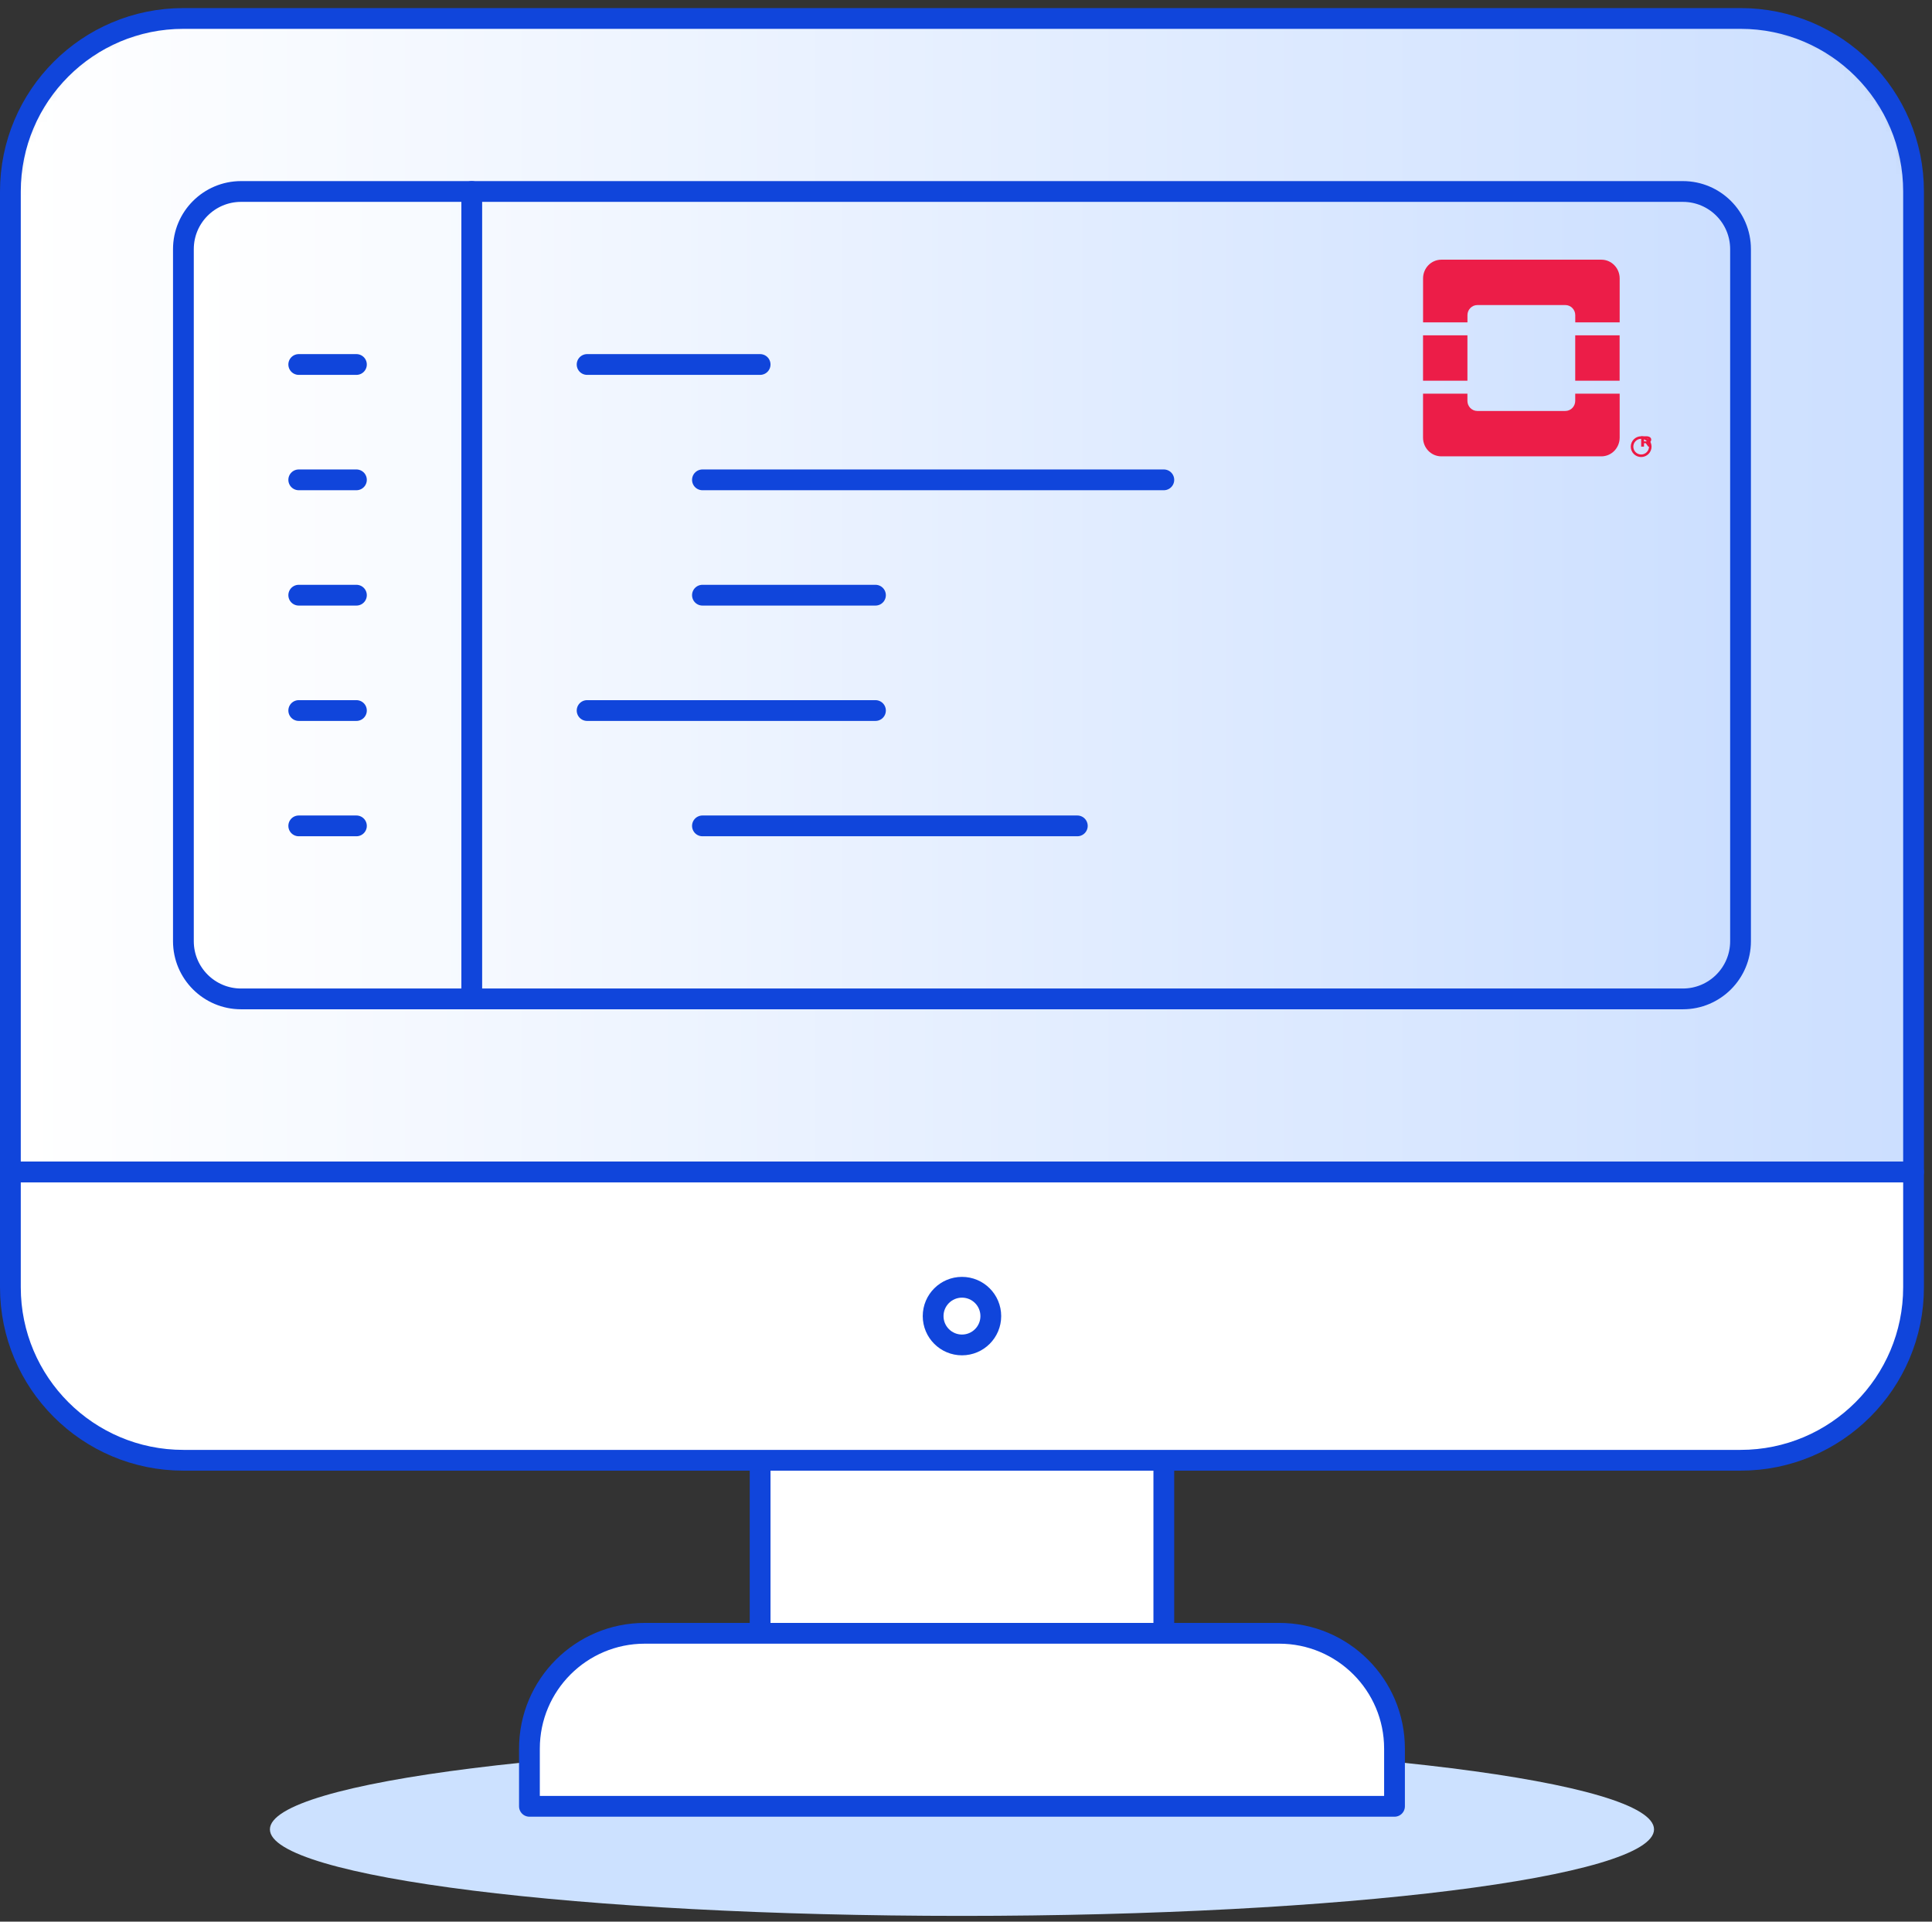 <?xml version="1.0" encoding="UTF-8"?>
<svg width="186px" height="185px" viewBox="0 0 186 185" version="1.1" xmlns="http://www.w3.org/2000/svg" xmlns:xlink="http://www.w3.org/1999/xlink">
    <rect x="0" y="0" width="186" height="185" fill="#333333" stroke="none"/>
    <!-- Generator: Sketch 53.1 (72631) - https://sketchapp.com -->
    <title>openstack-api-control-panel</title>
    <desc>Created with Sketch.</desc>
    <defs>
        <path d="M16.657,0.555 C7.457,0.555 0,8.015 0,17.212 L0,17.212 L0,111.603 L183.224,111.603 L183.224,17.212 C183.224,8.015 175.764,0.555 166.567,0.555 L166.567,0.555 L16.657,0.555 Z" id="path-1"></path>
        <linearGradient x1="0%" y1="49.999%" x2="100%" y2="49.999%" id="linearGradient-3">
            <stop stop-color="#FFFFFF" offset="0%"></stop>
            <stop stop-color="#CCDFFF" offset="100%"></stop>
        </linearGradient>
        <path d="M5.552,0.555 C2.487,0.555 0,3.04 0,6.107 L0,6.107 L0,72.737 C0,75.802 2.487,78.287 5.552,78.287 L5.552,78.287 L144.358,78.287 C147.426,78.287 149.91,75.802 149.91,72.737 L149.91,72.737 L149.91,6.107 C149.91,3.04 147.426,0.555 144.358,0.555 L144.358,0.555 L5.552,0.555 Z" id="path-4"></path>
        <linearGradient x1="0%" y1="50%" x2="100%" y2="50%" id="linearGradient-6">
            <stop stop-color="#FFFFFF" offset="0%"></stop>
            <stop stop-color="#CCDFFF" offset="100%"></stop>
        </linearGradient>
    </defs>
    <g id="🖥-Website" stroke="none" stroke-width="1" fill="none" fill-rule="evenodd">
        <g id="openstack-api-control-panel" transform="translate(1, 1)">
            <path d="M158.239,175.116 C158.239,179.716 128.409,183.445 91.612,183.445 C54.814,183.445 24.985,179.716 24.985,175.116 C24.985,170.516 54.814,166.788 91.612,166.788 C128.409,166.788 158.239,170.516 158.239,175.116" id="Fill-1" fill="#CCE1FF"></path>
            <g id="Group-5" transform="translate(0, 0.221)">
                <mask id="mask-2" fill="white">
                    <use xlink:href="#path-1"></use>
                </mask>
                <g id="Clip-4"></g>
                <path d="M16.657,0.555 C7.457,0.555 0,8.015 0,17.212 L0,17.212 L0,111.603 L183.224,111.603 L183.224,17.212 C183.224,8.015 175.764,0.555 166.567,0.555 L166.567,0.555 L16.657,0.555 Z" id="Fill-3" fill="url(#linearGradient-3)" mask="url(#mask-2)"></path>
            </g>
            <g id="Group-15" transform="translate(0, 0.221)">
                <polygon id="Fill-6" fill="#FFFFFF" points="72.179 156.018 111.045 156.018 111.045 139.361 72.179 139.361"></polygon>
                <polygon id="Stroke-8" stroke="#1045DB" stroke-width="2" stroke-linecap="round" stroke-linejoin="round" points="72.179 156.018 111.045 156.018 111.045 139.361 72.179 139.361"></polygon>
                <path d="M122.149,156.018 L61.075,156.018 C54.942,156.018 49.97,160.99 49.97,167.123 L49.97,172.675 L133.254,172.675 L133.254,167.123 C133.254,160.99 128.282,156.018 122.149,156.018" id="Fill-9" fill="#FFFFFF"></path>
                <path d="M122.149,156.018 L61.075,156.018 C54.942,156.018 49.97,160.99 49.97,167.123 L49.97,172.675 L133.254,172.675 L133.254,167.123 C133.254,160.99 128.282,156.018 122.149,156.018 Z" id="Stroke-10" stroke="#1045DB" stroke-width="2" stroke-linecap="round" stroke-linejoin="round"></path>
                <path d="M166.567,139.361 L16.657,139.361 C7.459,139.361 0,131.902 0,122.705 L0,111.6 L183.224,111.6 L183.224,122.705 C183.224,131.902 175.764,139.361 166.567,139.361" id="Fill-11" fill="#FFFFFF"></path>
                <path d="M166.567,139.361 L16.657,139.361 C7.459,139.361 0,131.902 0,122.705 L0,111.6 L183.224,111.6 L183.224,122.705 C183.224,131.902 175.764,139.361 166.567,139.361 Z" id="Stroke-12" stroke="#1045DB" stroke-width="2" stroke-linecap="round" stroke-linejoin="round"></path>
                <path d="M183.224,111.6 L0,111.6 L0,17.212 C0,8.012 7.459,0.556 16.657,0.556 L166.567,0.556 C175.764,0.556 183.224,8.012 183.224,17.212 L183.224,111.6 Z" id="Stroke-13" stroke="#1045DB" stroke-width="2" stroke-linecap="round" stroke-linejoin="round"></path>
                <path d="M94.388,125.481 C94.388,127.013 93.147,128.257 91.612,128.257 C90.08,128.257 88.836,127.013 88.836,125.481 C88.836,123.948 90.08,122.705 91.612,122.705 C93.147,122.705 94.388,123.948 94.388,125.481 Z" id="Stroke-14" stroke="#1045DB" stroke-width="2"></path>
            </g>
            <g id="Group-18" transform="translate(16.657, 16.878)">
                <mask id="mask-5" fill="white">
                    <use xlink:href="#path-4"></use>
                </mask>
                <g id="Clip-17"></g>
                <path d="M5.552,0.555 C2.487,0.555 0,3.04 0,6.107 L0,6.107 L0,72.737 C0,75.802 2.487,78.287 5.552,78.287 L5.552,78.287 L144.358,78.287 C147.426,78.287 149.91,75.802 149.91,72.737 L149.91,72.737 L149.91,6.107 C149.91,3.04 147.426,0.555 144.358,0.555 L144.358,0.555 L5.552,0.555 Z" id="Fill-16" fill="url(#linearGradient-6)" mask="url(#mask-5)"></path>
            </g>
            <g id="Group-43" transform="translate(16.657, 16.878)" stroke="#1045DB" stroke-linecap="round" stroke-linejoin="round" stroke-width="2">
                <path d="M144.358,78.287 L5.552,78.287 C2.487,78.287 0,75.799 0,72.735 L0,6.108 C0,3.04 2.487,0.556 5.552,0.556 L144.358,0.556 C147.423,0.556 149.91,3.04 149.91,6.108 L149.91,72.735 C149.91,75.799 147.423,78.287 144.358,78.287 Z" id="Stroke-19"></path>
                <path d="M27.761,0.556 L27.761,78.287" id="Stroke-21"></path>
                <path d="M11.104,17.212 L16.657,17.212" id="Stroke-23"></path>
                <path d="M11.104,28.317 L16.657,28.317" id="Stroke-25"></path>
                <path d="M11.104,39.421 L16.657,39.421" id="Stroke-27"></path>
                <path d="M11.104,50.526 L16.657,50.526" id="Stroke-29"></path>
                <path d="M11.104,61.63 L16.657,61.63" id="Stroke-31"></path>
                <path d="M38.866,17.212 L55.522,17.212" id="Stroke-33"></path>
                <path d="M49.97,28.317 L94.388,28.317" id="Stroke-35"></path>
                <path d="M49.97,39.421 L66.627,39.421" id="Stroke-37"></path>
                <path d="M38.866,50.526 L66.627,50.526" id="Stroke-39"></path>
                <path d="M49.97,61.63 L86.06,61.63" id="Stroke-41"></path>
            </g>
            <g id="OpenStack-Logo-Mark" transform="translate(136, 24)" fill="#ED1944" fill-rule="nonzero">
                <g id="Group" opacity="0.98">
                    <path d="M17.167,0 L1.761,0 C0.791,0.003 0.006,0.806 0.003,1.797 L0.003,6.033 L4.277,6.033 L4.277,5.341 C4.277,4.804 4.702,4.369 5.228,4.369 L13.704,4.369 C14.229,4.369 14.655,4.804 14.655,5.341 L14.655,6.033 L18.931,6.033 L18.931,1.797 C18.928,0.804 18.139,-6.05922638e-06 17.167,2.98349436e-15 L17.167,0 Z" id="Path"></path>
                    <path d="M14.652,13.592 C14.651,14.128 14.226,14.563 13.701,14.564 L5.224,14.564 C4.699,14.563 4.274,14.128 4.273,13.592 L4.273,12.9 L0,12.9 L0,17.135 C0.002,18.126 0.788,18.93 1.758,18.933 L17.164,18.933 C18.137,18.935 18.928,18.13 18.931,17.135 L18.931,12.9 L14.652,12.9 L14.652,13.592 Z" id="Path"></path>
                    <rect id="Rectangle" x="0" y="7.282" width="4.274" height="4.369"></rect>
                    <rect id="Rectangle" x="14.652" y="7.282" width="4.274" height="4.369"></rect>
                </g>
                <path d="M22,17.999 C21.999,17.447 21.551,17 20.999,17 C20.447,17 20,17.448 20,18 C20,18.553 20.448,19 21,19 C21.552,18.999 22,18.551 22,17.999 L22,17.999 Z M21,18.753 C20.583,18.753 20.246,18.416 20.246,17.999 C20.246,17.582 20.583,17.245 21,17.245 C21.417,17.245 21.754,17.582 21.754,17.999 C21.754,18.416 21.417,18.753 21,18.753 L21,18.753 Z" id="Shape"></path>
                <path d="M21.968,17.334 L21.968,17.328 C21.973,17.243 21.933,17.159 21.856,17.096 C21.757,17.029 21.628,16.995 21.496,17.001 L21,17.001 L21,18 L21.274,18 L21.274,17.667 L21.441,17.667 L21.685,18 L22,18 L21.718,17.628 C21.875,17.58 21.976,17.462 21.968,17.334 Z M21.691,17.34 C21.694,17.383 21.671,17.425 21.63,17.454 C21.588,17.482 21.531,17.496 21.475,17.49 L21.272,17.49 L21.272,17.188 L21.469,17.188 C21.616,17.188 21.691,17.238 21.691,17.338 L21.691,17.34 Z" id="Shape"></path>
            </g>
        </g>
    </g>
</svg>